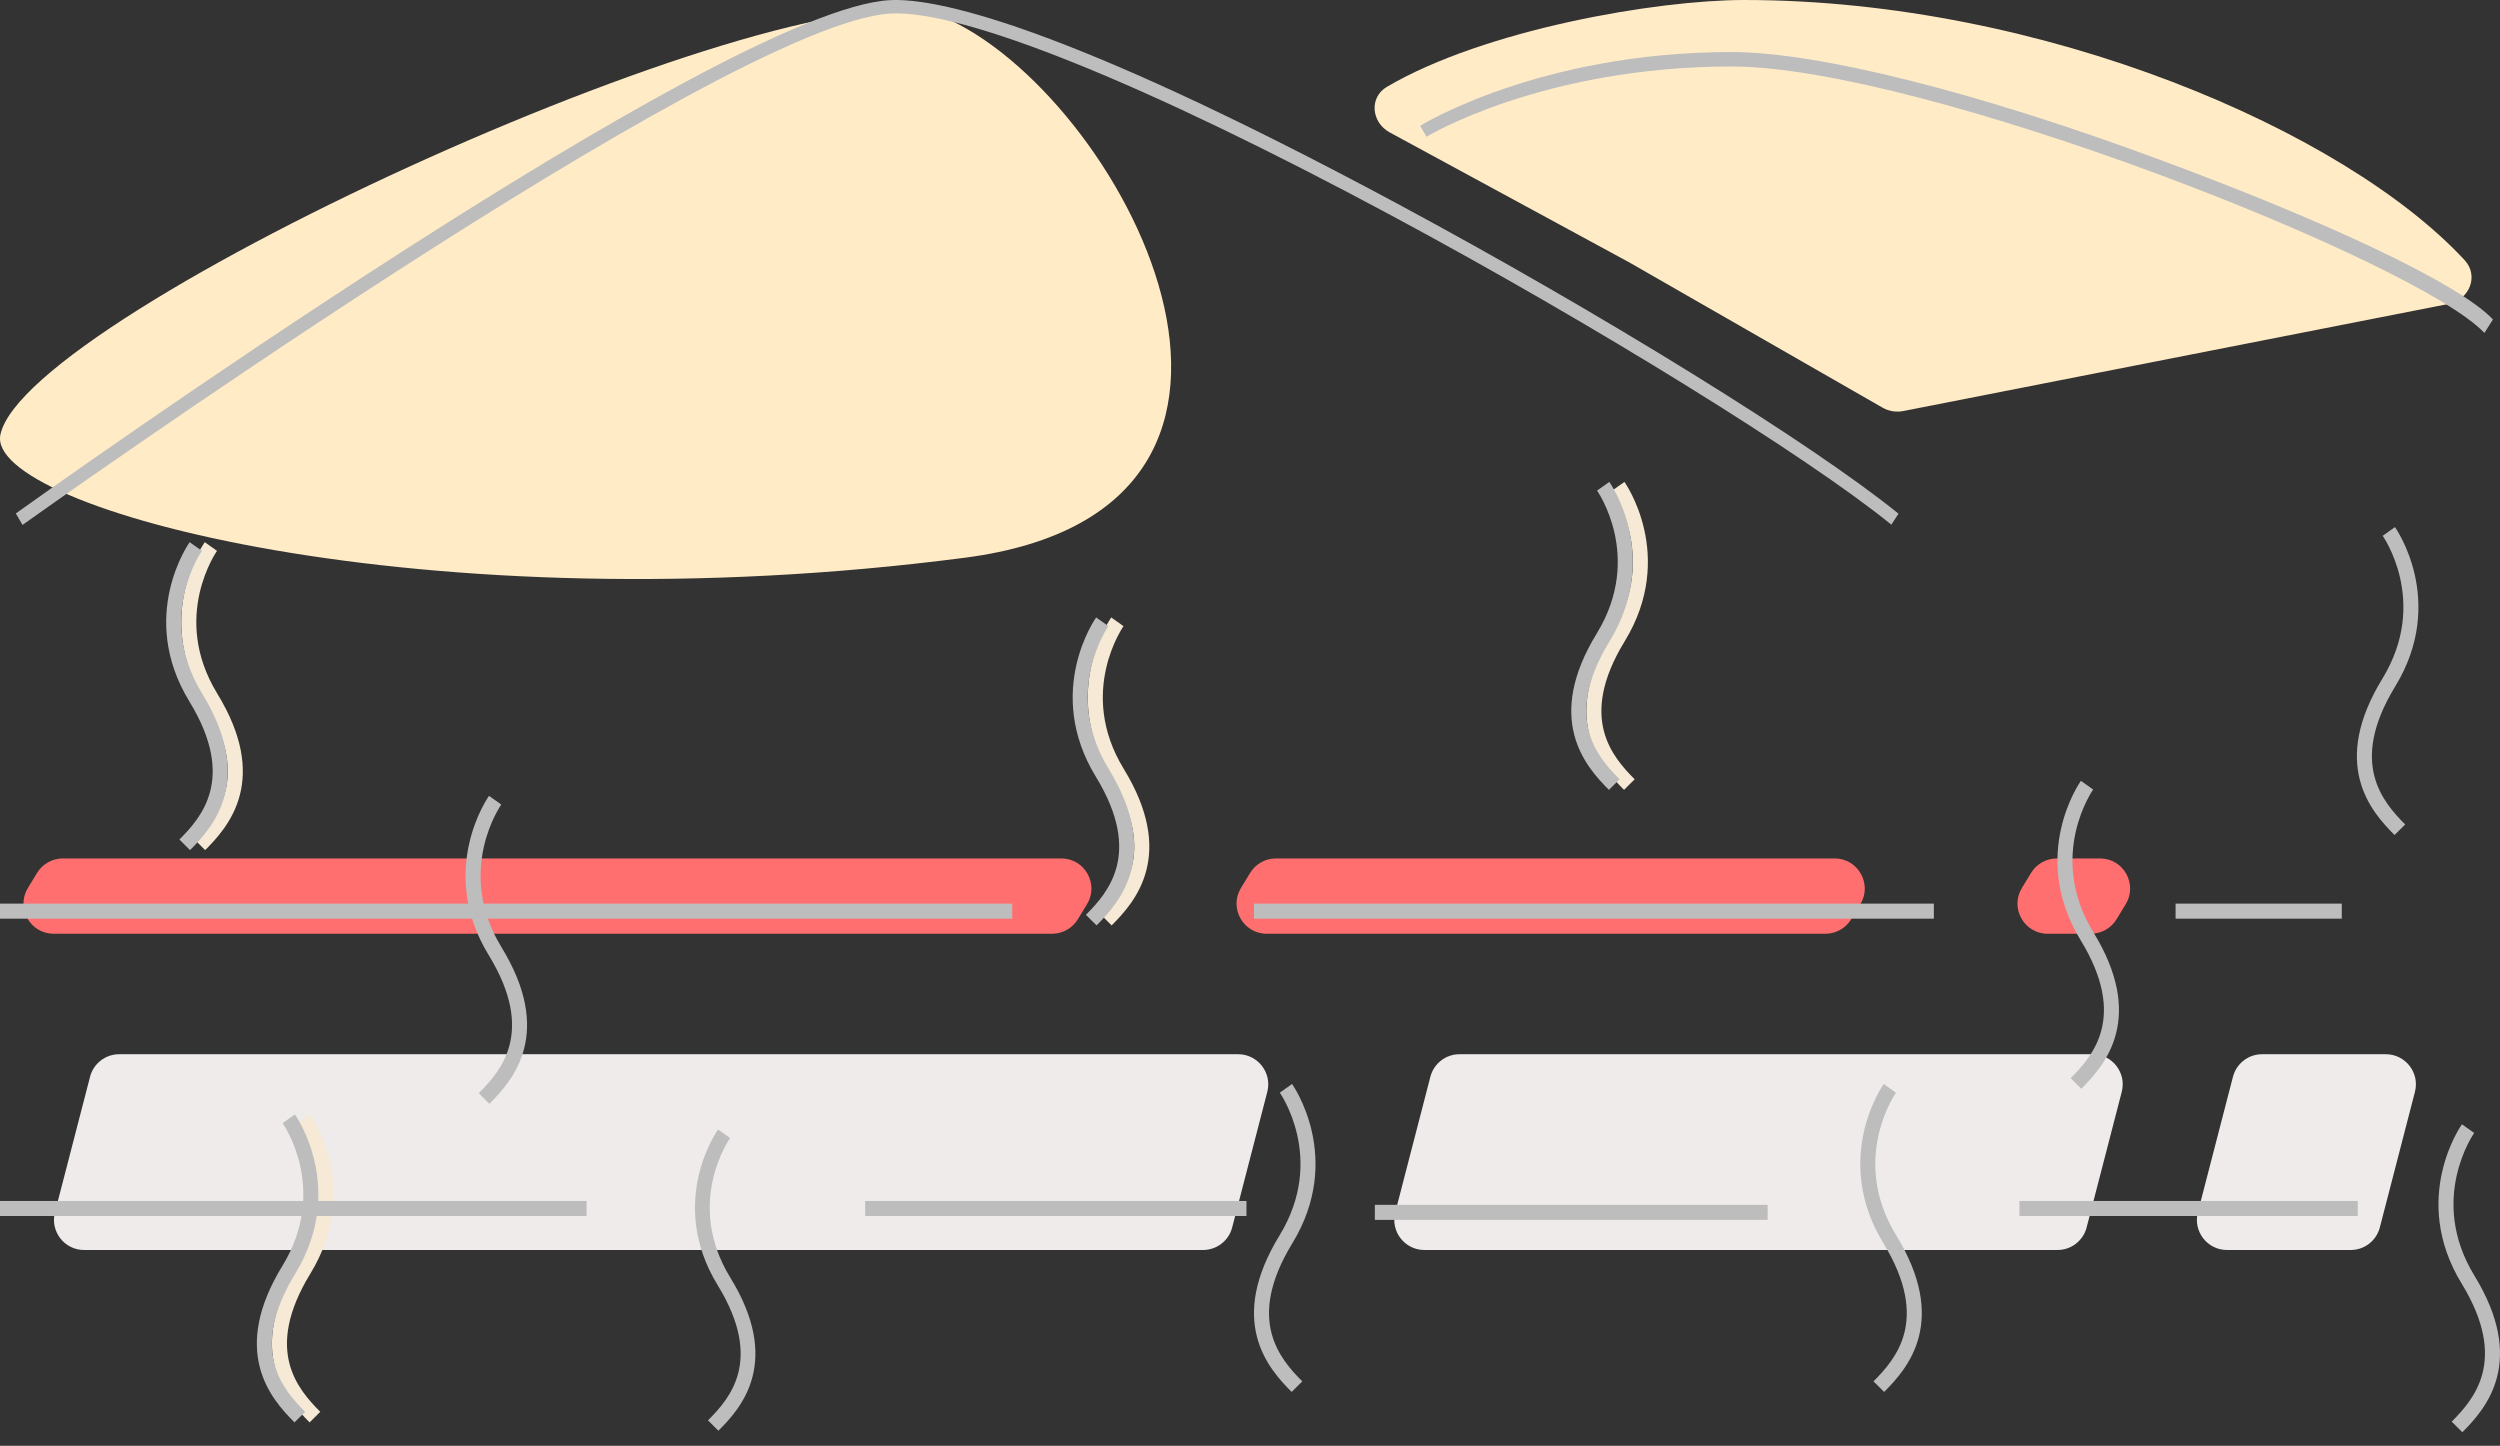 <svg width="166" height="96" viewBox="0 0 166 96" fill="none" xmlns="http://www.w3.org/2000/svg">
<rect x="0" y="0" width="166" height="96" fill="#333333" stroke="none"/>
<path d="M2.463 57.959C2.826 57.364 3.473 57 4.17 57H70.469C72.03 57 72.99 58.708 72.177 60.041L71.568 61.041C71.205 61.636 70.558 62 69.86 62H3.561C2 62 1.041 60.292 1.853 58.959L2.463 57.959Z" fill="#FF6F6F"/>
<path d="M83.011 57.959C83.374 57.364 84.021 57 84.719 57H121.819C123.38 57 124.339 58.708 123.527 60.041L122.918 61.041C122.554 61.636 121.907 62 121.21 62H84.109C82.549 62 81.589 60.292 82.401 58.959L83.011 57.959Z" fill="#FF6F6F"/>
<path d="M134.864 57.959C135.227 57.364 135.874 57 136.572 57H139.439C141 57 141.959 58.708 141.147 60.041L140.537 61.041C140.174 61.636 139.527 62 138.83 62H135.962C134.402 62 133.442 60.292 134.255 58.959L134.864 57.959Z" fill="#FF6F6F"/>
<path d="M5.979 71.499C6.207 70.616 7.003 70 7.915 70H82.212C83.52 70 84.476 71.235 84.148 72.501L81.817 81.501C81.589 82.384 80.793 83 79.881 83H5.584C4.276 83 3.32 81.765 3.648 80.499L5.979 71.499Z" fill="#EFEBEB"/>
<path d="M94.976 71.499C95.205 70.616 96.001 70 96.912 70H138.948C140.256 70 141.212 71.235 140.884 72.501L138.553 81.501C138.325 82.384 137.529 83 136.617 83H94.582C93.273 83 92.317 81.765 92.645 80.499L94.976 71.499Z" fill="#EFEBEB"/>
<path d="M148.268 71.499C148.497 70.616 149.293 70 150.204 70H158.416C159.724 70 160.68 71.235 160.352 72.501L158.021 81.501C157.793 82.384 156.997 83 156.085 83H147.874C146.566 83 145.61 81.765 145.938 80.499L148.268 71.499Z" fill="#EFEBEB"/>
<path fill-rule="evenodd" clip-rule="evenodd" d="M107.862 32C107.861 32 107.861 32 107.455 32.288C107.049 32.577 107.049 32.577 107.049 32.577L107.048 32.577L107.049 32.577L107.054 32.584C107.058 32.591 107.066 32.602 107.076 32.617C107.096 32.647 107.126 32.694 107.165 32.758C107.242 32.884 107.351 33.073 107.473 33.318C107.717 33.809 108.01 34.519 108.206 35.388C108.596 37.12 108.6 39.49 107.03 42.059C105.327 44.844 105.084 47.044 105.531 48.783C105.972 50.5 107.066 51.675 107.836 52.447L108.542 51.744C107.79 50.99 106.867 49.976 106.497 48.535C106.132 47.115 106.283 45.19 107.881 42.578C109.611 39.748 109.614 37.103 109.179 35.17C108.962 34.207 108.637 33.421 108.366 32.875C108.23 32.601 108.107 32.387 108.016 32.239C107.971 32.164 107.934 32.107 107.907 32.067C107.894 32.047 107.883 32.031 107.875 32.02L107.866 32.006L107.863 32.002L107.862 32.001L107.862 32Z" fill="#F6E9D5"/>
<path fill-rule="evenodd" clip-rule="evenodd" d="M20.584 74C20.584 74 20.584 74 20.178 74.288C19.772 74.577 19.771 74.577 19.771 74.577L19.771 74.577L19.772 74.577L19.776 74.584C19.781 74.591 19.788 74.602 19.798 74.617C19.819 74.647 19.849 74.694 19.887 74.757C19.965 74.884 20.073 75.073 20.195 75.318C20.439 75.809 20.733 76.519 20.929 77.388C21.319 79.12 21.322 81.49 19.752 84.058C18.049 86.844 17.807 89.044 18.253 90.783C18.695 92.5 19.788 93.675 20.558 94.447L21.265 93.744C20.513 92.99 19.59 91.976 19.219 90.535C18.855 89.115 19.006 87.19 20.603 84.578C22.333 81.748 22.337 79.103 21.902 77.17C21.685 76.207 21.36 75.421 21.088 74.875C20.952 74.601 20.829 74.387 20.739 74.239C20.694 74.164 20.656 74.107 20.63 74.067C20.616 74.047 20.606 74.031 20.598 74.02L20.589 74.006L20.586 74.002L20.585 74.001L20.584 74Z" fill="#F6E9D5"/>
<path fill-rule="evenodd" clip-rule="evenodd" d="M73.788 41C73.788 41 73.788 41 74.195 41.288C74.601 41.577 74.601 41.577 74.601 41.577L74.601 41.577L74.601 41.577L74.596 41.584C74.592 41.591 74.584 41.602 74.574 41.617C74.554 41.647 74.523 41.694 74.485 41.758C74.408 41.884 74.299 42.073 74.177 42.318C73.933 42.809 73.639 43.519 73.444 44.388C73.054 46.12 73.05 48.49 74.62 51.059C76.323 53.844 76.566 56.044 76.119 57.783C75.678 59.5 74.584 60.675 73.814 61.447L73.108 60.744C73.86 59.99 74.783 58.976 75.153 57.535C75.518 56.115 75.366 54.19 73.769 51.578C72.039 48.748 72.035 46.103 72.471 44.17C72.688 43.207 73.012 42.421 73.284 41.875C73.42 41.601 73.543 41.387 73.634 41.239C73.679 41.164 73.716 41.107 73.743 41.067C73.756 41.047 73.767 41.031 73.774 41.02L73.784 41.006L73.787 41.002L73.788 41.001L73.788 41Z" fill="#F6E9D5"/>
<path fill-rule="evenodd" clip-rule="evenodd" d="M13.597 36C13.597 36 13.597 36 14.003 36.288C14.41 36.577 14.41 36.577 14.41 36.577L14.41 36.577L14.409 36.577L14.405 36.584C14.4 36.591 14.393 36.602 14.383 36.617C14.363 36.647 14.332 36.694 14.294 36.758C14.217 36.884 14.108 37.073 13.986 37.318C13.742 37.809 13.448 38.519 13.252 39.388C12.863 41.12 12.859 43.49 14.429 46.059C16.132 48.844 16.374 51.044 15.928 52.783C15.486 54.5 14.393 55.675 13.623 56.447L12.917 55.744C13.668 54.99 14.592 53.976 14.962 52.535C15.327 51.115 15.175 49.19 13.578 46.578C11.848 43.748 11.844 41.103 12.279 39.17C12.496 38.207 12.821 37.421 13.093 36.875C13.229 36.601 13.352 36.387 13.442 36.239C13.488 36.164 13.525 36.107 13.552 36.067C13.565 36.047 13.575 36.031 13.583 36.02L13.592 36.006L13.595 36.002L13.597 36.001L13.597 36Z" fill="#F6E9D5"/>
<path fill-rule="evenodd" clip-rule="evenodd" d="M106.858 32C106.858 32 106.858 32 106.452 32.288C106.046 32.577 106.046 32.577 106.045 32.577L106.045 32.577L106.046 32.577L106.05 32.584C106.055 32.591 106.062 32.602 106.072 32.617C106.093 32.647 106.123 32.694 106.162 32.758C106.239 32.884 106.348 33.073 106.469 33.318C106.713 33.809 107.007 34.519 107.203 35.388C107.593 37.12 107.596 39.49 106.026 42.059C104.323 44.844 104.081 47.044 104.528 48.783C104.969 50.5 106.062 51.675 106.832 52.447L107.539 51.744C106.787 50.99 105.864 49.976 105.493 48.535C105.129 47.115 105.28 45.19 106.877 42.578C108.607 39.748 108.611 37.103 108.176 35.17C107.959 34.207 107.634 33.421 107.362 32.875C107.226 32.601 107.103 32.387 107.013 32.239C106.968 32.164 106.93 32.107 106.904 32.067C106.89 32.047 106.88 32.031 106.872 32.02L106.863 32.006L106.86 32.002L106.859 32.001L106.858 32Z" fill="#BDBDBD"/>
<path fill-rule="evenodd" clip-rule="evenodd" d="M85.791 71.978C85.791 71.977 85.791 71.977 85.385 72.266C84.979 72.555 84.979 72.555 84.978 72.555L84.978 72.554L84.979 72.555L84.983 72.562C84.988 72.568 84.995 72.579 85.005 72.594C85.026 72.625 85.056 72.672 85.095 72.735C85.172 72.861 85.281 73.051 85.403 73.296C85.647 73.787 85.94 74.496 86.136 75.366C86.526 77.098 86.529 79.468 84.959 82.036C83.257 84.822 83.014 87.022 83.461 88.76C83.902 90.478 84.996 91.653 85.766 92.425L86.472 91.722C85.72 90.968 84.797 89.954 84.427 88.513C84.062 87.093 84.213 85.168 85.81 82.555C87.54 79.726 87.544 77.081 87.109 75.147C86.892 74.184 86.567 73.399 86.296 72.853C86.159 72.579 86.036 72.364 85.946 72.216C85.901 72.142 85.864 72.085 85.837 72.044C85.824 72.024 85.813 72.009 85.805 71.997L85.796 71.984L85.793 71.98L85.792 71.978L85.791 71.978Z" fill="#BDBDBD"/>
<path d="M82.766 79.745H57.449V80.741H82.766V79.745Z" fill="#BDBDBD"/>
<path d="M117.373 80H91.29V81H117.373V80Z" fill="#BDBDBD"/>
<path d="M38.949 79.745H0V80.741H38.949V79.745Z" fill="#BDBDBD"/>
<path d="M67.213 60H0V61H67.213V60Z" fill="#BDBDBD"/>
<path d="M128.408 60H83.264V61H128.408V60Z" fill="#BDBDBD"/>
<path d="M155.494 60H144.459V61H155.494V60Z" fill="#BDBDBD"/>
<path d="M156.557 79.745H134.09V80.741H156.557V79.745Z" fill="#BDBDBD"/>
<path fill-rule="evenodd" clip-rule="evenodd" d="M47.678 75C47.678 75 47.678 75 48.077 75.282C48.476 75.565 48.476 75.564 48.476 75.564L48.476 75.564L48.476 75.565L48.471 75.571C48.467 75.578 48.459 75.588 48.45 75.603C48.43 75.633 48.4 75.679 48.362 75.741C48.286 75.864 48.179 76.05 48.06 76.289C47.82 76.769 47.532 77.464 47.339 78.314C46.956 80.008 46.953 82.326 48.495 84.838C50.168 87.563 50.406 89.716 49.966 91.417C49.533 93.098 48.458 94.247 47.701 95L47.009 94.311C47.747 93.577 48.654 92.585 49.018 91.175C49.376 89.786 49.228 87.901 47.659 85.346C45.96 82.578 45.956 79.992 46.384 78.1C46.596 77.158 46.916 76.39 47.182 75.856C47.316 75.588 47.437 75.378 47.526 75.233C47.57 75.161 47.607 75.105 47.633 75.065C47.646 75.046 47.657 75.03 47.664 75.019L47.673 75.006L47.676 75.002L47.677 75.001L47.678 75Z" fill="#BDBDBD"/>
<path fill-rule="evenodd" clip-rule="evenodd" d="M12.594 36C12.594 36 12.594 36 13 36.288C13.406 36.577 13.406 36.577 13.407 36.577L13.407 36.577L13.406 36.577L13.402 36.584C13.397 36.591 13.39 36.602 13.38 36.617C13.36 36.647 13.329 36.694 13.29 36.758C13.213 36.884 13.104 37.073 12.983 37.318C12.739 37.809 12.445 38.519 12.249 39.388C11.859 41.12 11.856 43.49 13.426 46.059C15.129 48.844 15.371 51.046 14.924 52.785C14.482 54.503 13.388 55.678 12.617 56.448L11.913 55.743C12.664 54.993 13.587 53.979 13.958 52.537C14.323 51.117 14.172 49.19 12.575 46.578C10.845 43.748 10.841 41.103 11.276 39.17C11.493 38.207 11.818 37.421 12.09 36.875C12.226 36.601 12.349 36.387 12.439 36.239C12.485 36.164 12.522 36.107 12.548 36.067C12.562 36.047 12.572 36.031 12.58 36.02L12.589 36.006L12.592 36.002L12.593 36.001L12.594 36Z" fill="#BDBDBD"/>
<path fill-rule="evenodd" clip-rule="evenodd" d="M32.471 52.845C32.471 52.844 32.472 52.844 32.878 53.133C33.284 53.422 33.284 53.422 33.284 53.422L33.284 53.421L33.284 53.422L33.279 53.429C33.275 53.435 33.267 53.446 33.257 53.461C33.237 53.492 33.207 53.539 33.168 53.602C33.091 53.728 32.982 53.918 32.86 54.163C32.616 54.654 32.322 55.363 32.127 56.233C31.737 57.965 31.733 60.335 33.303 62.903C35.006 65.689 35.248 67.891 34.801 69.63C34.36 71.347 33.266 72.523 32.495 73.293L31.79 72.588C32.541 71.838 33.465 70.823 33.836 69.382C34.201 67.961 34.049 66.035 32.452 63.422C30.722 60.593 30.719 57.948 31.154 56.014C31.371 55.051 31.695 54.266 31.967 53.719C32.103 53.446 32.226 53.231 32.317 53.083C32.362 53.009 32.399 52.951 32.426 52.911C32.439 52.891 32.45 52.876 32.458 52.864L32.467 52.851L32.47 52.847L32.471 52.845L32.471 52.845Z" fill="#BDBDBD"/>
<path fill-rule="evenodd" clip-rule="evenodd" d="M19.581 74C19.581 74 19.581 74 19.175 74.288C18.768 74.577 18.768 74.577 18.768 74.577L18.768 74.577L18.768 74.577L18.773 74.584C18.778 74.591 18.785 74.602 18.795 74.617C18.815 74.647 18.846 74.694 18.884 74.757C18.961 74.884 19.07 75.073 19.192 75.318C19.436 75.809 19.73 76.519 19.926 77.388C20.316 79.12 20.319 81.49 18.749 84.058C17.046 86.844 16.804 89.044 17.25 90.783C17.691 92.5 18.785 93.675 19.555 94.447L20.261 93.744C19.509 92.99 18.586 91.976 18.216 90.535C17.851 89.115 18.003 87.19 19.6 84.578C21.33 81.748 21.334 79.103 20.898 77.17C20.682 76.207 20.357 75.421 20.085 74.875C19.949 74.601 19.826 74.387 19.736 74.239C19.69 74.164 19.653 74.107 19.627 74.067C19.613 74.047 19.603 74.031 19.595 74.02L19.585 74.006L19.582 74.002L19.581 74.001L19.581 74Z" fill="#BDBDBD"/>
<path fill-rule="evenodd" clip-rule="evenodd" d="M125.081 71.978C125.081 71.977 125.081 71.977 125.487 72.266C125.893 72.555 125.894 72.555 125.894 72.555L125.894 72.554L125.893 72.555L125.889 72.562C125.884 72.568 125.877 72.579 125.867 72.594C125.847 72.625 125.816 72.672 125.778 72.735C125.7 72.861 125.592 73.051 125.47 73.296C125.226 73.787 124.932 74.496 124.736 75.366C124.346 77.098 124.343 79.468 125.913 82.036C127.616 84.822 127.858 87.022 127.412 88.76C126.97 90.478 125.877 91.653 125.107 92.425L124.4 91.722C125.152 90.968 126.076 89.954 126.446 88.513C126.81 87.093 126.659 85.168 125.062 82.555C123.332 79.726 123.328 77.081 123.763 75.147C123.98 74.184 124.305 73.399 124.577 72.853C124.713 72.579 124.836 72.364 124.926 72.216C124.972 72.142 125.009 72.085 125.035 72.044C125.049 72.024 125.059 72.009 125.067 71.997L125.076 71.984L125.079 71.98L125.08 71.978L125.081 71.978Z" fill="#BDBDBD"/>
<path fill-rule="evenodd" clip-rule="evenodd" d="M138.172 51.848C138.172 51.848 138.173 51.848 138.579 52.137C138.985 52.426 138.985 52.425 138.985 52.425L138.985 52.425L138.985 52.426L138.98 52.432C138.976 52.439 138.968 52.45 138.958 52.465C138.938 52.495 138.907 52.543 138.869 52.606C138.792 52.732 138.683 52.921 138.561 53.166C138.317 53.657 138.023 54.367 137.828 55.237C137.438 56.968 137.434 59.339 139.004 61.907C140.707 64.692 140.95 66.893 140.503 68.631C140.062 70.348 138.968 71.524 138.198 72.296L137.492 71.592C138.244 70.838 139.167 69.824 139.537 68.383C139.902 66.964 139.75 65.038 138.153 62.426C136.423 59.596 136.42 56.952 136.855 55.018C137.072 54.055 137.396 53.27 137.668 52.723C137.804 52.45 137.927 52.235 138.018 52.087C138.063 52.013 138.1 51.955 138.127 51.915C138.14 51.895 138.151 51.879 138.158 51.868L138.168 51.855L138.171 51.85L138.172 51.849L138.172 51.848Z" fill="#BDBDBD"/>
<path fill-rule="evenodd" clip-rule="evenodd" d="M159.024 35C159.024 35 159.024 35 158.618 35.288C158.211 35.577 158.211 35.577 158.211 35.577L158.211 35.577L158.211 35.577L158.216 35.584C158.221 35.591 158.228 35.602 158.238 35.617C158.258 35.647 158.289 35.694 158.327 35.758C158.404 35.884 158.513 36.073 158.635 36.318C158.879 36.809 159.173 37.519 159.369 38.388C159.758 40.12 159.762 42.49 158.192 45.059C156.489 47.844 156.247 50.044 156.693 51.783C157.134 53.5 158.228 54.675 158.998 55.447L159.704 54.744C158.952 53.99 158.029 52.976 157.659 51.535C157.294 50.115 157.446 48.19 159.043 45.578C160.773 42.748 160.777 40.103 160.342 38.17C160.125 37.207 159.8 36.421 159.528 35.875C159.392 35.601 159.269 35.387 159.179 35.239C159.133 35.164 159.096 35.107 159.07 35.067C159.056 35.047 159.046 35.031 159.038 35.02L159.028 35.006L159.026 35.002L159.025 35.001L159.024 35Z" fill="#BDBDBD"/>
<path fill-rule="evenodd" clip-rule="evenodd" d="M72.785 41C72.785 41 72.785 41 73.192 41.288C73.598 41.577 73.598 41.577 73.598 41.577L73.598 41.577L73.598 41.577L73.593 41.584C73.588 41.591 73.581 41.602 73.571 41.617C73.551 41.647 73.52 41.694 73.482 41.758C73.405 41.884 73.296 42.073 73.174 42.318C72.93 42.809 72.636 43.519 72.44 44.388C72.051 46.12 72.047 48.49 73.617 51.059C75.32 53.844 75.562 56.044 75.116 57.783C74.675 59.5 73.581 60.675 72.811 61.447L72.105 60.744C72.857 59.99 73.78 58.976 74.15 57.535C74.515 56.115 74.363 54.19 72.766 51.578C71.036 48.748 71.032 46.103 71.468 44.17C71.684 43.207 72.009 42.421 72.281 41.875C72.417 41.601 72.54 41.387 72.63 41.239C72.676 41.164 72.713 41.107 72.74 41.067C72.753 41.047 72.763 41.031 72.771 41.02L72.781 41.006L72.784 41.002L72.785 41.001L72.785 41Z" fill="#BDBDBD"/>
<path fill-rule="evenodd" clip-rule="evenodd" d="M163.473 74.652C163.473 74.652 163.473 74.652 163.879 74.941C164.286 75.23 164.286 75.229 164.286 75.229L164.286 75.229L164.286 75.23L164.281 75.236C164.276 75.243 164.269 75.254 164.259 75.269C164.239 75.299 164.208 75.347 164.17 75.41C164.093 75.536 163.984 75.725 163.862 75.97C163.618 76.461 163.324 77.171 163.128 78.041C162.739 79.772 162.735 82.143 164.305 84.711C166.008 87.496 166.25 89.697 165.804 91.435C165.363 93.152 164.269 94.328 163.499 95.1L162.793 94.396C163.545 93.642 164.468 92.628 164.838 91.187C165.203 89.768 165.051 87.843 163.454 85.23C161.724 82.4 161.72 79.756 162.156 77.822C162.372 76.859 162.697 76.074 162.969 75.527C163.105 75.254 163.228 75.039 163.319 74.891C163.364 74.817 163.401 74.759 163.428 74.719C163.441 74.699 163.452 74.683 163.459 74.672L163.469 74.659L163.472 74.654L163.473 74.653L163.473 74.652Z" fill="#BDBDBD"/>
<path d="M115.812 0C110.004 0 98.592 1.951 92.098 5.761C90.894 6.467 91.054 8.128 92.28 8.794L108.194 17.428L124.997 27.066C125.415 27.305 125.905 27.386 126.378 27.293L162.572 20.183C163.97 19.908 164.618 18.319 163.65 17.273C155.71 8.693 135.669 0 115.812 0Z" fill="#FFECC7"/>
<path d="M164.964 22.106C160.477 17.337 127.662 4.416 114.983 4.416C102.459 4.416 94.791 9.033 94.72 9.079L94.294 8.354C94.365 8.309 102.232 3.455 114.983 3.455C120.691 3.455 131.297 6.112 143.338 10.58C154.371 14.655 163.288 18.814 165.532 21.214L164.964 22.106Z" fill="#BDBDBD"/>
<path d="M64.067 37.033C28.292 41.69 -0.999 33.765 0.026 28.864C1.734 20.695 53.308 -2.723 62.53 1.089C74.314 5.961 89.171 33.766 64.067 37.033Z" fill="#FFECC7"/>
<path d="M1.495 34.855L1.051 34.092C2.955 32.725 47.931 0.63 59.081 0.01C61.959 -0.149 70.161 1.378 92.749 13.506C106.362 20.819 120.361 29.482 126.059 34.108L125.586 34.839C120.018 30.308 105.761 21.486 92.405 14.317C76.03 5.526 63.905 0.63 59.124 0.901C48.202 1.521 1.967 34.521 1.495 34.855Z" fill="#BDBDBD"/>
</svg>
